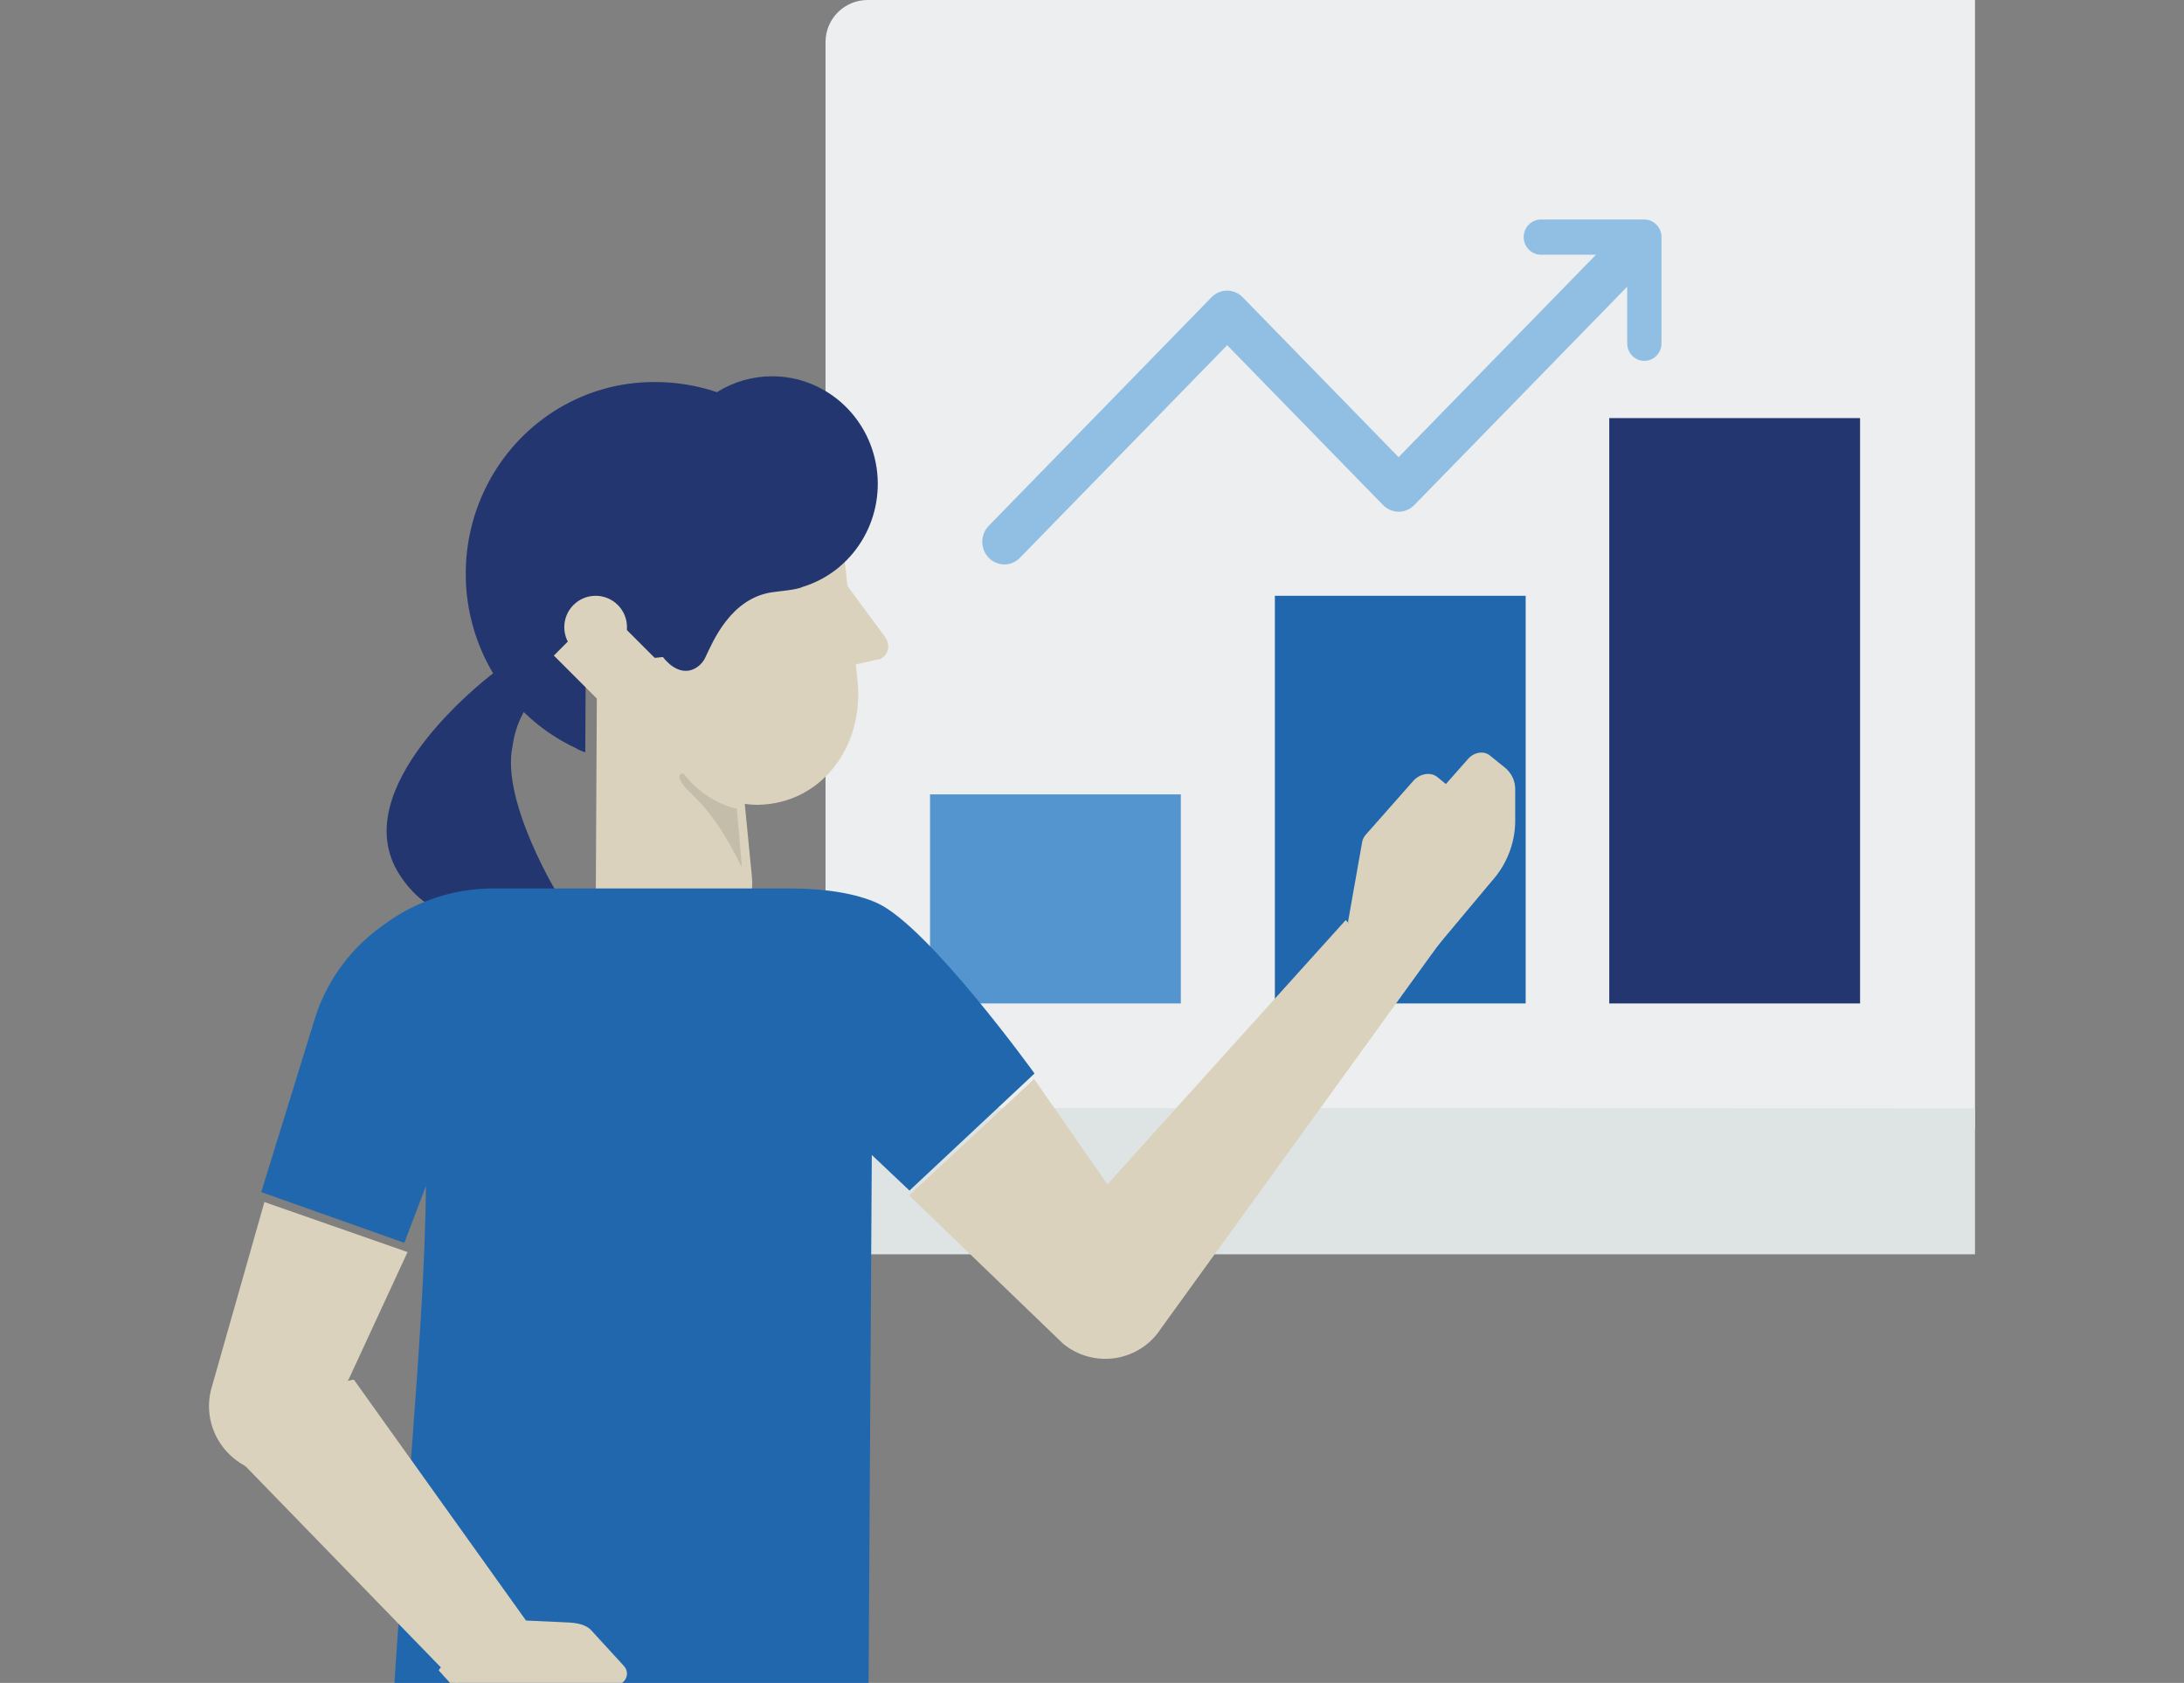 <?xml version="1.0" encoding="utf-8"?>
<svg xmlns="http://www.w3.org/2000/svg" height="161px" version="1.1" viewBox="0 0 209 161" width="209px">
    <rect x="0" y="0" width="209" height="161" fill="#808080" stroke="none"/>
    <title>COLONNA 1 Percorsi per la struttura Manageriale</title>
    <g fill="none" fill-rule="evenodd" id="COLONNA-1-Percorsi-per-la-struttura-Manageriale" stroke="none" stroke-width="1">
        <g id="Illustration_Teach_2_RGB" transform="translate(20, 0)">
            <path d="M169,0 L63.026,0 C60.805,-0.001 59.002,1.797 59,4.017 L59,108 L169,108 L169,0 Z" fill="#ECEEEF" fill-rule="nonzero" id="Path"/>
            <path d="M169,119.998 L169,106.038 L59,106 L59,106.946 L59.901,107.029 L59.901,107.157 L59,107.204 L59.651,107.204 L59,107.259 L59,115.777 C59.002,118.108 60.801,119.997 63.02,120 L168.993,120 L169,119.998 Z" fill="#DDE4E3" id="Path"/>
            <rect fill="#5495CF" fill-rule="nonzero" height="20" id="Rectangle" width="24" x="69" y="76"/>
            <rect fill="#2167AE" fill-rule="nonzero" height="39" id="Rectangle" width="24" x="102" y="57"/>
            <rect fill="#23366F" fill-rule="nonzero" height="56" id="Rectangle" width="24" x="134" y="40"/>
            <path d="M137.37,21.001 L127.512,21.001 C126.912,20.978 126.347,21.294 126.04,21.824 C125.733,22.354 125.733,23.013 126.04,23.543 C126.347,24.073 126.912,24.388 127.512,24.366 L132.733,24.366 L113.839,43.736 L98.921,28.44 C98.097,27.596 96.762,27.596 95.938,28.44 L74.618,50.306 C74.085,50.853 73.877,51.649 74.072,52.396 C74.267,53.143 74.836,53.726 75.564,53.926 C76.293,54.126 77.07,53.913 77.603,53.366 L97.436,33.025 L112.355,48.321 C112.75,48.727 113.287,48.956 113.847,48.956 C114.407,48.956 114.944,48.727 115.34,48.321 L135.717,27.428 L135.717,32.78 C135.695,33.396 136.003,33.975 136.52,34.29 C137.036,34.605 137.68,34.605 138.197,34.29 C138.713,33.975 139.021,33.396 138.999,32.78 L138.999,22.685 C139,21.76 138.273,21.008 137.37,21.001 L137.37,21.001 Z" fill="#91BFE3" fill-rule="nonzero" id="Path"/>
            <path d="M37,88.505 L37.134,63.009 L41.915,51.289 L60.346,49 L61.096,56.061 L64.741,61.003 C65.355,61.94 64.817,63.115 63.766,63.135 L61.895,63.569 L62.051,65.022 C62.759,71.524 58.516,76.884 52.574,76.994 C52.138,77.002 51.702,76.971 51.271,76.902 L51.949,83.823 C52.289,86.953 50.36,87.532 47.499,87.586 L46.45,87.607 C42.975,87.672 37.415,92.304 37,88.505 Z" fill="#DAD2BD" fill-rule="nonzero" id="Path"/>
            <path d="M50.513,77.374 C48.556,76.912 46.791,75.763 45.485,74.103 C45.396,73.993 45.249,73.968 45.134,74.043 C45.02,74.119 44.971,74.273 45.018,74.41 C45.627,76.12 47.659,76.155 51,83 L50.513,77.374 Z" fill="#C4BDAA" fill-rule="nonzero" id="Path"/>
            <path d="M53.884,36 C52.022,35.998 50.196,36.523 48.609,37.517 C46.66,36.86 44.618,36.533 42.565,36.55 C36.063,36.55 30.067,40.124 26.88,45.9 C23.693,51.676 23.811,58.754 27.188,64.416 C26.143,65.215 12.98,75.524 18.234,83.68 C23.488,91.835 33.593,85.94 33.593,85.94 C33.593,85.94 27.858,76.699 29.06,71.324 C29.197,70.294 29.51,69.297 29.984,68.376 L30.121,68.123 C31.59,69.559 33.287,70.731 35.14,71.591 C35.41,71.76 35.702,71.887 36.008,71.97 L36.008,71.97 L36.053,63.638 L43.441,62.858 C43.441,62.858 44.869,64.897 46.575,63.912 C46.988,63.668 47.317,63.3 47.517,62.858 C48.229,61.357 49.928,57.241 53.893,56.66 C54.564,56.559 56.275,56.431 56.823,56.144 C61.617,54.667 64.624,49.833 63.89,44.785 C63.156,39.737 58.903,35.999 53.895,36.002 L53.884,36 Z" fill="#23366F" fill-rule="nonzero" id="Path"/>
            <polygon fill="#DAD2BD" fill-rule="nonzero" id="Path" points="47 67.28 42.292 72 33 62.72 37.71 58"/>
            <circle cx="37" cy="60" fill="#DAD2BD" fill-rule="nonzero" id="Oval" r="3"/>
            <path d="M79,102.702 C79,102.702 68.939,88.741 64.005,86.425 C62.048,85.506 59.006,85 55.75,85 L27.191,85 C23.439,84.998 19.787,86.204 16.781,88.435 C13.703,90.563 11.401,93.623 10.218,97.158 L5,114.049 L18.693,118.902 L20.764,113.457 C20.619,127.214 18.614,146.506 17.691,162 L63.114,161.975 L63.428,110.492 L67.033,113.903 L79,102.702 Z" fill="#2167AE" fill-rule="nonzero" id="Path"/>
            <path d="M19,119.786 L5.304,115 L0.282,132.649 C-0.283,134.488 0.01,136.478 1.08,138.087 C2.151,139.696 3.892,140.762 5.838,141 C5.838,141 13.208,132.279 13.339,132.024 L19,119.786 Z" fill="#DAD2BD" fill-rule="nonzero" id="Path"/>
            <path d="M2.379,139.126 L23.627,161 L33,158.765 L13.873,132.007 C13.683,131.796 -0.47,136.239 2.379,139.126 Z" fill="#DAD2BD" fill-rule="nonzero" id="Path"/>
            <path d="M39.563,160.98 C40.082,160.575 40.148,159.867 39.711,159.389 L36.648,156.047 C36.121,155.401 35.165,155.257 34.283,155.219 L29.53,155 C29.53,155 21.618,159.376 22.014,159.844 L23.971,162 L38.262,162 L39.563,160.98 Z" fill="#DAD2BD" fill-rule="nonzero" id="Path"/>
            <path d="M108.781,88.022 L85.976,113.306 L78.964,103.235 L67,114.364 L81.737,128.555 C83.129,129.702 84.953,130.202 86.744,129.926 C88.534,129.65 90.118,128.625 91.089,127.113 L123,83 L109.568,88.916 L108.781,88.022 Z" fill="#DAD2BD" fill-rule="nonzero" id="Path"/>
            <path d="M109,88.196 L111.285,98 L122.74,84.318 C124.163,82.741 124.962,80.737 124.999,78.654 L124.999,75.543 C125.019,74.749 124.67,73.988 124.047,73.465 L122.563,72.269 C121.992,71.806 121.066,71.955 120.492,72.602 L118.365,75.009 L117.548,74.342 C116.911,73.827 115.88,73.993 115.242,74.714 L110.707,79.848 C110.545,80.03 110.429,80.245 110.368,80.477 L109,88.196 Z" fill="#DAD2BD" fill-rule="nonzero" id="Path"/>
        </g>
    </g>
</svg>